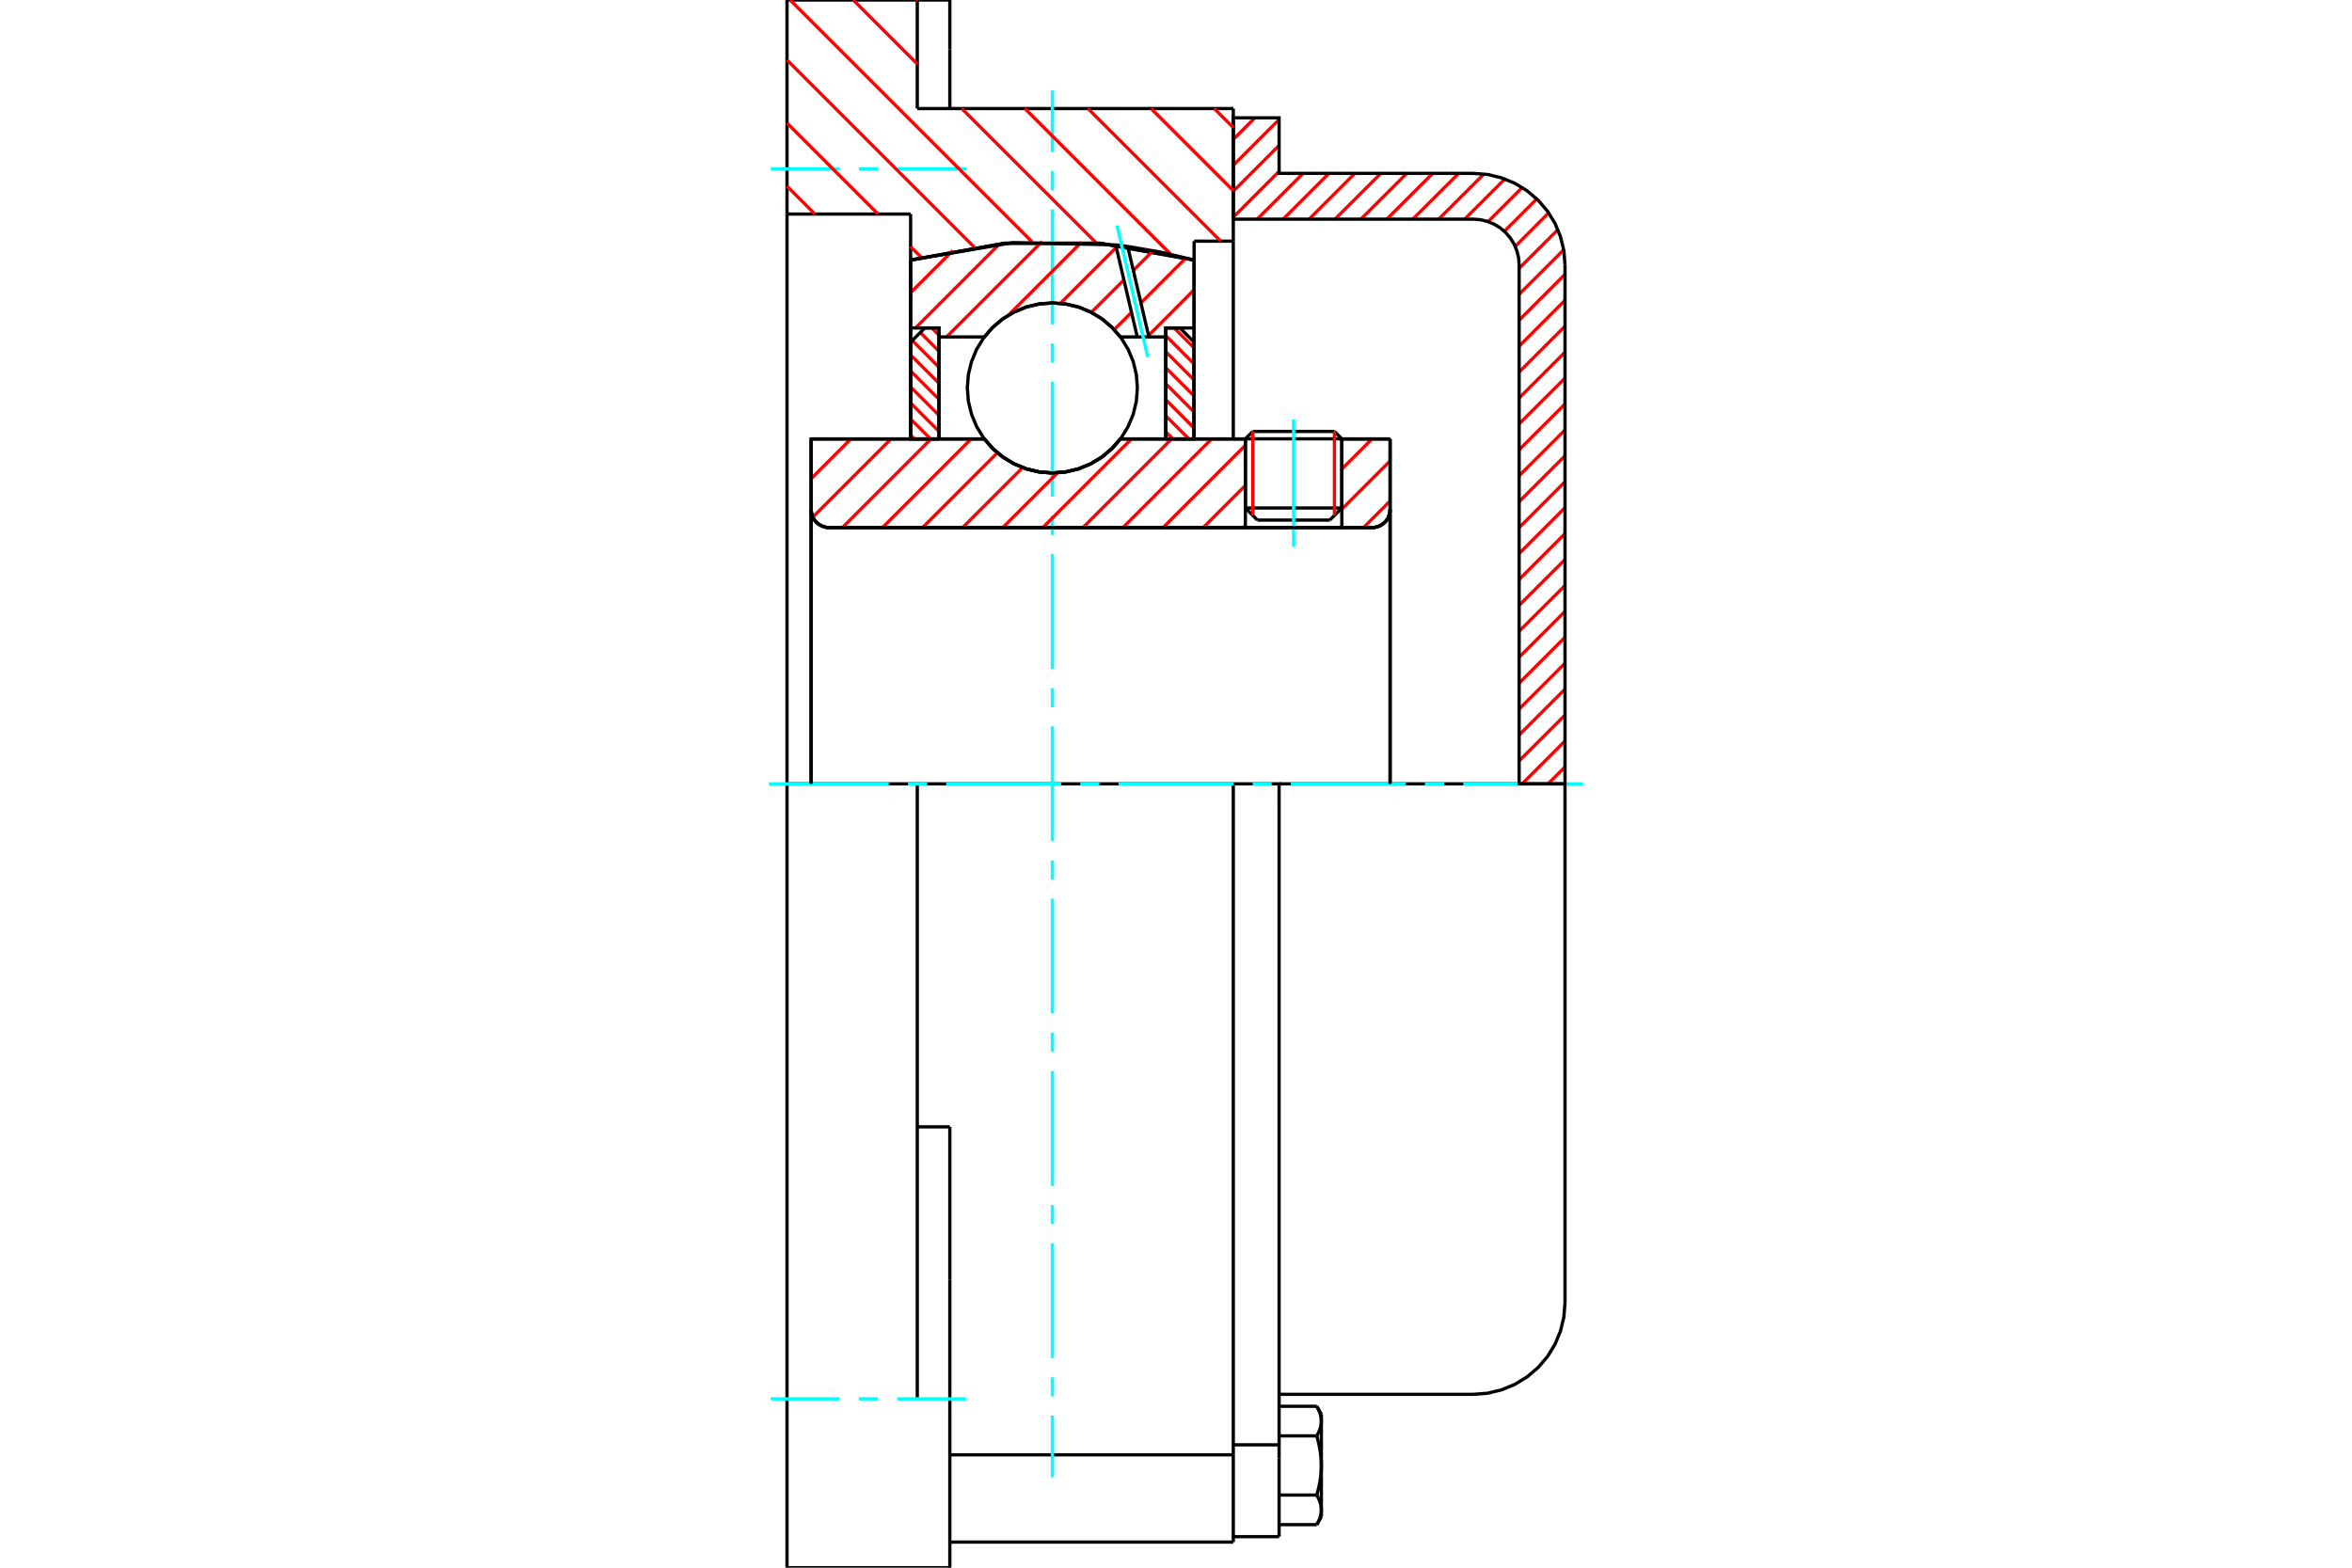 <?xml version="1.0" standalone="no"?>
<!DOCTYPE svg PUBLIC "-//W3C//DTD SVG 1.1//EN"
	"http://www.w3.org/Graphics/SVG/1.1/DTD/svg11.dtd">
<svg xmlns="http://www.w3.org/2000/svg" height="100%" width="100%" viewBox="0 0 36000 24000">
	<rect x="-1800" y="-1200" width="39600" height="26400" style="fill:#FFF"/>
	<g style="fill:none; fill-rule:evenodd" transform="matrix(1 0 0 1 0 0)">
		<g style="fill:none; stroke:#000; stroke-width:50; shape-rendering:geometricPrecision">
			<line x1="20538" y1="6718" x2="19062" y2="6718"/>
			<line x1="19175" y1="6605" x2="20425" y2="6605"/>
			<line x1="19062" y1="7777" x2="20538" y2="7777"/>
			<line x1="20354" y1="7962" x2="19246" y2="7962"/>
			<polyline points="21000,8077 21043,8074 21086,8063 21126,8047 21163,8024 21196,7996 21224,7963 21247,7926 21263,7886 21274,7843 21277,7800"/>
			<line x1="21277" y1="6720" x2="21277" y2="7800"/>
			<line x1="20538" y1="6720" x2="21277" y2="6720"/>
			<line x1="17149" y1="6720" x2="19062" y2="6720"/>
			<polyline points="15066,6720 15199,6871 15353,7000 15526,7103 15712,7179 15907,7225 16108,7241 16308,7225 16504,7179 16690,7103 16862,7000 17016,6871 17149,6720"/>
			<line x1="12415" y1="6720" x2="15066" y2="6720"/>
			<line x1="12415" y1="7800" x2="12415" y2="6720"/>
			<polyline points="12415,7800 12419,7843 12429,7886 12446,7926 12468,7963 12496,7996 12530,8024 12567,8047 12607,8063 12649,8074 12692,8077"/>
			<line x1="21000" y1="8077" x2="12692" y2="8077"/>
			<line x1="21277" y1="7800" x2="21277" y2="12000"/>
			<line x1="12415" y1="7800" x2="12415" y2="12000"/>
			<line x1="19175" y1="6605" x2="19062" y2="6718"/>
			<line x1="20538" y1="6718" x2="20425" y2="6605"/>
			<line x1="20354" y1="7962" x2="20538" y2="7777"/>
			<line x1="19062" y1="7777" x2="19246" y2="7962"/>
			<line x1="19062" y1="6718" x2="19062" y2="7777"/>
			<line x1="20538" y1="7777" x2="20538" y2="6718"/>
			<polyline points="21000,8077 21043,8074 21086,8063 21126,8047 21163,8024 21196,7996 21224,7963 21247,7926 21263,7886 21274,7843 21277,7800"/>
			<polyline points="12415,7800 12419,7843 12429,7886 12446,7926 12468,7963 12496,7996 12530,8024 12567,8047 12607,8063 12649,8074 12692,8077"/>
			<polyline points="18877,23608 18877,22435 18877,22272"/>
			<line x1="14538" y1="22272" x2="18877" y2="22272"/>
			<line x1="14040" y1="1662" x2="18877" y2="1662"/>
			<line x1="18877" y1="12000" x2="18877" y2="22272"/>
			<line x1="18877" y1="12000" x2="14040" y2="12000"/>
			<line x1="14538" y1="17251" x2="14040" y2="17251"/>
			<line x1="14040" y1="12000" x2="12046" y2="12000"/>
			<line x1="13938" y1="3277" x2="12046" y2="3277"/>
			<line x1="13938" y1="3981" x2="13938" y2="3277"/>
			<polyline points="18277,3981 16838,3724 15377,3724 13938,3981"/>
			<line x1="18277" y1="3692" x2="18277" y2="3981"/>
			<line x1="18877" y1="3692" x2="18277" y2="3692"/>
			<line x1="18877" y1="1662" x2="18877" y2="3692"/>
			<line x1="14040" y1="0" x2="14040" y2="1662"/>
			<line x1="12046" y1="0" x2="14040" y2="0"/>
			<line x1="12046" y1="3277" x2="12046" y2="0"/>
			<line x1="18277" y1="3981" x2="18277" y2="6720"/>
			<line x1="13938" y1="6720" x2="13938" y2="3981"/>
			<line x1="18877" y1="3692" x2="18877" y2="6720"/>
			<line x1="12046" y1="12000" x2="12046" y2="3277"/>
			<polyline points="12046,24000 12046,21415 12046,12000"/>
			<line x1="14538" y1="19588" x2="14538" y2="17251"/>
			<line x1="14040" y1="21415" x2="14040" y2="12000"/>
			<line x1="14538" y1="24000" x2="14538" y2="19588"/>
			<line x1="14538" y1="757" x2="14538" y2="0"/>
			<line x1="14538" y1="1662" x2="14538" y2="757"/>
			<line x1="12046" y1="24000" x2="14040" y2="24000"/>
			<line x1="14538" y1="23608" x2="18877" y2="23608"/>
			<line x1="14538" y1="0" x2="14040" y2="0"/>
			<line x1="14040" y1="24000" x2="14538" y2="24000"/>
			<line x1="18877" y1="22119" x2="19578" y2="22119"/>
			<line x1="19578" y1="22329" x2="19578" y2="22119"/>
			<line x1="19578" y1="22435" x2="19578" y2="22329"/>
			<line x1="19578" y1="23525" x2="19578" y2="22435"/>
			<polyline points="19578,22119 19578,12000 18877,12000"/>
			<polyline points="20155,21982 20159,21975 20163,21968 20166,21961 20170,21954 20174,21947 20177,21940 20180,21934 20183,21927 20186,21920 20189,21914 20192,21907 20195,21900 20197,21894 20200,21887 20202,21881 20204,21875 20206,21868 20208,21862 20210,21855 20212,21849 20214,21843 20215,21837 20217,21830 20218,21824 20219,21818 20220,21812 20221,21806 20222,21799 20223,21793 20223,21787 20224,21781 20224,21775 20224,21768 20225,21762 20225,21756"/>
			<polyline points="20225,22435 20225,22423 20224,22410 20224,22398 20224,22386 20223,22373 20223,22361 20222,22348 20221,22336 20220,22324 20219,22311 20218,22299 20217,22286 20215,22274 20214,22261 20212,22249 20210,22236 20208,22224 20206,22211 20204,22198 20202,22185 20200,22172 20197,22159 20195,22146 20192,22133 20189,22120 20186,22107 20183,22093 20180,22080 20177,22066 20174,22053 20170,22039 20166,22025 20163,22011 20159,21997 20155,21982"/>
			<line x1="20225" y1="21756" x2="20225" y2="22435"/>
			<polyline points="20225,23115 20225,23109 20224,23102 20224,23096 20224,23090 20223,23084 20223,23078 20222,23071 20221,23065 20220,23059 20219,23053 20218,23047 20217,23040 20215,23034 20214,23028 20212,23022 20210,23015 20208,23009 20206,23003 20204,22996 20202,22990 20200,22983 20197,22977 20195,22970 20192,22964 20189,22957 20186,22951 20183,22944 20180,22937 20177,22930 20174,22924 20170,22917 20166,22910 20163,22903 20159,22896 20155,22888"/>
			<line x1="20225" y1="22435" x2="20225" y2="23115"/>
			<polyline points="20155,22888 20159,22874 20163,22860 20166,22846 20170,22832 20174,22818 20177,22804 20180,22791 20183,22777 20186,22764 20189,22751 20192,22737 20195,22724 20197,22711 20200,22698 20202,22686 20204,22673 20206,22660 20208,22647 20210,22635 20212,22622 20214,22609 20215,22597 20217,22584 20218,22572 20219,22560 20220,22547 20221,22535 20222,22522 20223,22510 20223,22497 20224,22485 20224,22473 20224,22460 20225,22448 20225,22435"/>
			<line x1="20225" y1="23115" x2="20225" y2="23220"/>
			<polyline points="20155,23341 20159,23334 20163,23327 20166,23320 20170,23313 20174,23306 20177,23299 20180,23293 20183,23286 20186,23279 20189,23273 20192,23266 20195,23259 20197,23253 20200,23246 20202,23240 20204,23234 20206,23227 20208,23221 20210,23214 20212,23208 20214,23202 20215,23196 20217,23189 20218,23183 20219,23177 20220,23171 20221,23165 20222,23158 20223,23152 20223,23146 20224,23140 20224,23134 20224,23127 20225,23121 20225,23115"/>
			<polyline points="20225,21756 20225,21750 20224,21743 20224,21737 20224,21731 20223,21725 20223,21719 20222,21712 20221,21706 20220,21700 20219,21694 20218,21688 20217,21681 20215,21675 20214,21669 20212,21663 20210,21656 20208,21650 20206,21644 20204,21637 20202,21631 20200,21624 20197,21618 20195,21611 20192,21605 20189,21598 20186,21592 20183,21585 20180,21578 20177,21571 20174,21565 20170,21558 20166,21551 20163,21544 20159,21537 20155,21529"/>
			<line x1="20225" y1="21651" x2="20225" y2="21756"/>
			<line x1="19578" y1="23341" x2="20155" y2="23341"/>
			<line x1="19578" y1="22888" x2="20155" y2="22888"/>
			<line x1="19578" y1="21982" x2="20155" y2="21982"/>
			<line x1="19578" y1="21529" x2="20155" y2="21529"/>
			<polyline points="23954,12000 22551,12000 19578,12000"/>
			<line x1="23954" y1="19943" x2="23954" y2="12000"/>
			<line x1="18877" y1="23525" x2="19578" y2="23525"/>
			<line x1="20155" y1="23341" x2="20225" y2="23220"/>
			<line x1="20225" y1="21651" x2="20155" y2="21529"/>
			<polyline points="22551,21346 22770,21329 22984,21277 23188,21193 23375,21078 23543,20935 23686,20768 23801,20580 23885,20377 23937,20163 23954,19943"/>
			<line x1="19578" y1="21346" x2="22551" y2="21346"/>
		</g>
		<g style="fill:none; stroke:#0FF; stroke-width:50; shape-rendering:geometricPrecision">
			<line x1="19800" y1="8375" x2="19800" y2="6421"/>
			<line x1="16108" y1="22615" x2="16108" y2="21672"/>
			<line x1="16108" y1="21378" x2="16108" y2="21085"/>
			<line x1="16108" y1="20792" x2="16108" y2="19034"/>
			<line x1="16108" y1="18741" x2="16108" y2="18448"/>
			<line x1="16108" y1="18155" x2="16108" y2="16396"/>
			<line x1="16108" y1="16103" x2="16108" y2="15810"/>
			<line x1="16108" y1="15517" x2="16108" y2="13758"/>
			<line x1="16108" y1="13465" x2="16108" y2="13172"/>
			<line x1="16108" y1="12879" x2="16108" y2="11121"/>
			<line x1="16108" y1="10828" x2="16108" y2="10535"/>
			<line x1="16108" y1="10242" x2="16108" y2="8483"/>
			<line x1="16108" y1="8190" x2="16108" y2="7897"/>
			<line x1="16108" y1="7604" x2="16108" y2="5845"/>
			<line x1="16108" y1="5552" x2="16108" y2="5259"/>
			<line x1="16108" y1="4966" x2="16108" y2="3208"/>
			<line x1="16108" y1="2915" x2="16108" y2="2622"/>
			<line x1="16108" y1="2328" x2="16108" y2="1385"/>
			<line x1="11769" y1="12000" x2="13604" y2="12000"/>
			<line x1="13897" y1="12000" x2="14190" y2="12000"/>
			<line x1="14483" y1="12000" x2="16242" y2="12000"/>
			<line x1="16535" y1="12000" x2="16828" y2="12000"/>
			<line x1="17121" y1="12000" x2="18879" y2="12000"/>
			<line x1="19172" y1="12000" x2="19465" y2="12000"/>
			<line x1="19758" y1="12000" x2="21517" y2="12000"/>
			<line x1="21810" y1="12000" x2="22103" y2="12000"/>
			<line x1="22396" y1="12000" x2="24231" y2="12000"/>
			<line x1="11797" y1="2585" x2="12853" y2="2585"/>
			<line x1="13146" y1="2585" x2="13439" y2="2585"/>
			<line x1="13732" y1="2585" x2="14788" y2="2585"/>
			<line x1="11797" y1="21415" x2="12853" y2="21415"/>
			<line x1="13146" y1="21415" x2="13439" y2="21415"/>
			<line x1="13732" y1="21415" x2="14788" y2="21415"/>
		</g>
		<g style="fill:none; stroke:#F00; stroke-width:50; shape-rendering:geometricPrecision">
			<line x1="23954" y1="11741" x2="23694" y2="12000"/>
			<line x1="23954" y1="11344" x2="23298" y2="12000"/>
			<line x1="23954" y1="10947" x2="23252" y2="11648"/>
			<line x1="23954" y1="10550" x2="23252" y2="11252"/>
			<line x1="23954" y1="10153" x2="23252" y2="10855"/>
			<line x1="23954" y1="9756" x2="23252" y2="10458"/>
			<line x1="23954" y1="9360" x2="23252" y2="10061"/>
			<line x1="23954" y1="8963" x2="23252" y2="9664"/>
			<line x1="23954" y1="8566" x2="23252" y2="9267"/>
			<line x1="23954" y1="8169" x2="23252" y2="8871"/>
			<line x1="23954" y1="7772" x2="23252" y2="8474"/>
			<line x1="23954" y1="7375" x2="23252" y2="8077"/>
			<line x1="23954" y1="6978" x2="23252" y2="7680"/>
			<line x1="23954" y1="6582" x2="23252" y2="7283"/>
			<line x1="23954" y1="6185" x2="23252" y2="6886"/>
			<line x1="23954" y1="5788" x2="23252" y2="6489"/>
			<line x1="23954" y1="5391" x2="23252" y2="6093"/>
			<line x1="23954" y1="4994" x2="23252" y2="5696"/>
			<line x1="23954" y1="4597" x2="23252" y2="5299"/>
			<line x1="23954" y1="4200" x2="23252" y2="4902"/>
			<line x1="23934" y1="3824" x2="23252" y2="4505"/>
			<line x1="23845" y1="3516" x2="23252" y2="4108"/>
			<line x1="23704" y1="3259" x2="23192" y2="3772"/>
			<line x1="23522" y1="3045" x2="23026" y2="3541"/>
			<line x1="23300" y1="2870" x2="22777" y2="3393"/>
			<line x1="23033" y1="2740" x2="22418" y2="3355"/>
			<line x1="22713" y1="2664" x2="22021" y2="3355"/>
			<line x1="22326" y1="2654" x2="21624" y2="3355"/>
			<line x1="21929" y1="2654" x2="21227" y2="3355"/>
			<line x1="21532" y1="2654" x2="20830" y2="3355"/>
			<line x1="21135" y1="2654" x2="20434" y2="3355"/>
			<line x1="20738" y1="2654" x2="20037" y2="3355"/>
			<line x1="20341" y1="2654" x2="19640" y2="3355"/>
			<line x1="19945" y1="2654" x2="19243" y2="3355"/>
			<line x1="19578" y1="2623" x2="18877" y2="3325"/>
			<line x1="19578" y1="2226" x2="18877" y2="2928"/>
			<line x1="19578" y1="1829" x2="18877" y2="2531"/>
			<line x1="19207" y1="1804" x2="18877" y2="2134"/>
		</g>
		<g style="fill:none; stroke:#000; stroke-width:50; shape-rendering:geometricPrecision">
			<polyline points="18877,3355 18877,1804 19578,1804 19578,2654 22551,2654"/>
			<polyline points="23954,4057 23937,3837 23885,3623 23801,3420 23686,3232 23543,3065 23375,2922 23188,2807 22984,2723 22770,2671 22551,2654"/>
			<polyline points="23954,4057 23954,12000 23252,12000 23252,4057 23244,3947 23218,3840 23176,3738 23118,3645 23047,3561 22963,3489 22869,3432 22768,3390 22661,3364 22551,3355 18877,3355"/>
		</g>
		<g style="fill:none; stroke:#F00; stroke-width:50; shape-rendering:geometricPrecision">
			<line x1="18585" y1="1662" x2="18877" y2="1953"/>
			<line x1="17619" y1="1662" x2="18877" y2="2919"/>
			<line x1="16653" y1="1662" x2="18684" y2="3692"/>
			<line x1="14026" y1="0" x2="14040" y2="14"/>
			<line x1="15687" y1="1662" x2="17922" y2="3896"/>
			<line x1="13060" y1="0" x2="14040" y2="980"/>
			<line x1="14721" y1="1662" x2="16781" y2="3721"/>
			<line x1="12094" y1="0" x2="15795" y2="3701"/>
			<line x1="12046" y1="918" x2="14911" y2="3783"/>
			<line x1="12046" y1="1884" x2="13439" y2="3277"/>
			<line x1="13938" y1="3777" x2="14101" y2="3939"/>
			<line x1="12046" y1="2850" x2="12473" y2="3277"/>
		</g>
		<g style="fill:none; stroke:#000; stroke-width:50; shape-rendering:geometricPrecision">
			<polyline points="18277,3981 16838,3724 15377,3724 13938,3981"/>
		</g>
		<g style="fill:none; stroke:#F00; stroke-width:50; shape-rendering:geometricPrecision">
			<line x1="20425" y1="6605" x2="20425" y2="7890"/>
			<line x1="19175" y1="7890" x2="19175" y2="6605"/>
			<line x1="13938" y1="6661" x2="13998" y2="6720"/>
			<line x1="13938" y1="6415" x2="14243" y2="6720"/>
			<line x1="13938" y1="6170" x2="14372" y2="6604"/>
			<line x1="13938" y1="5924" x2="14372" y2="6358"/>
			<line x1="13938" y1="5679" x2="14372" y2="6113"/>
			<line x1="13938" y1="5434" x2="14372" y2="5867"/>
			<line x1="13964" y1="5213" x2="14372" y2="5622"/>
			<line x1="14086" y1="5090" x2="14372" y2="5377"/>
			<line x1="14263" y1="5021" x2="14372" y2="5131"/>
		</g>
		<g style="fill:none; stroke:#000; stroke-width:50; shape-rendering:geometricPrecision">
			<polyline points="14372,6720 14372,5021 14155,5021 13938,5238 13938,6720 14372,6720"/>
		</g>
		<g style="fill:none; stroke:#F00; stroke-width:50; shape-rendering:geometricPrecision">
			<line x1="17972" y1="5021" x2="18277" y2="5326"/>
			<line x1="17843" y1="5138" x2="18277" y2="5572"/>
			<line x1="17843" y1="5383" x2="18277" y2="5817"/>
			<line x1="17843" y1="5629" x2="18277" y2="6062"/>
			<line x1="17843" y1="5874" x2="18277" y2="6308"/>
			<line x1="17843" y1="6119" x2="18277" y2="6553"/>
			<line x1="17843" y1="6365" x2="18198" y2="6720"/>
			<line x1="17843" y1="6610" x2="17953" y2="6720"/>
		</g>
		<g style="fill:none; stroke:#000; stroke-width:50; shape-rendering:geometricPrecision">
			<polyline points="17843,6720 17843,5021 18060,5021 18277,5238 18277,6720 17843,6720"/>
			<polyline points="17409,5939 17393,5735 17346,5537 17267,5348 17161,5174 17028,5019 16873,4886 16699,4779 16510,4701 16311,4654 16108,4638 15904,4654 15705,4701 15517,4779 15343,4886 15187,5019 15055,5174 14948,5348 14870,5537 14822,5735 14806,5939 14822,6143 14870,6341 14948,6530 15055,6704 15187,6859 15343,6992 15517,7099 15705,7177 15904,7225 16108,7241 16311,7225 16510,7177 16699,7099 16873,6992 17028,6859 17161,6704 17267,6530 17346,6341 17393,6143 17409,5939"/>
		</g>
		<g style="fill:none; stroke:#F00; stroke-width:50; shape-rendering:geometricPrecision">
			<line x1="18277" y1="4437" x2="17580" y2="5135"/>
			<line x1="18150" y1="3950" x2="17463" y2="4637"/>
			<line x1="17319" y1="4782" x2="17054" y2="5046"/>
			<line x1="17648" y1="3839" x2="17347" y2="4140"/>
			<line x1="17203" y1="4285" x2="16704" y2="4783"/>
			<line x1="17086" y1="3787" x2="16230" y2="4644"/>
			<line x1="16556" y1="3704" x2="15434" y2="4826"/>
			<line x1="15951" y1="3696" x2="14488" y2="5158"/>
			<line x1="15297" y1="3736" x2="14012" y2="5021"/>
			<line x1="14583" y1="3836" x2="13938" y2="4481"/>
		</g>
		<g style="fill:none; stroke:#000; stroke-width:50; shape-rendering:geometricPrecision">
			<polyline points="13938,6720 13938,5021 13938,3981"/>
			<polyline points="17077,3749 15497,3715 13938,3981"/>
			<polyline points="17261,3773 17169,3760 17077,3749"/>
			<polyline points="18277,3981 17772,3861 17261,3773"/>
			<polyline points="18277,3981 18277,5021 17843,5021 17843,5158 17843,6720"/>
			<polyline points="17843,5158 17585,5158 17407,5158 17149,5158 17016,5007 16862,4878 16690,4775 16504,4699 16308,4653 16108,4638 15907,4653 15712,4699 15526,4775 15353,4878 15199,5007 15066,5158 14372,5158 14372,6720"/>
			<polyline points="14372,5158 14372,5021 13938,5021"/>
			<line x1="18277" y1="5021" x2="18277" y2="6720"/>
		</g>
		<g style="fill:none; stroke:#0FF; stroke-width:50; shape-rendering:geometricPrecision">
			<line x1="17568" y1="5466" x2="17097" y2="3453"/>
		</g>
		<g style="fill:none; stroke:#000; stroke-width:50; shape-rendering:geometricPrecision">
			<line x1="17407" y1="5158" x2="17077" y2="3749"/>
			<line x1="17585" y1="5158" x2="17261" y2="3773"/>
		</g>
		<g style="fill:none; stroke:#F00; stroke-width:50; shape-rendering:geometricPrecision">
			<line x1="21277" y1="7670" x2="20870" y2="8077"/>
			<line x1="21277" y1="7056" x2="20538" y2="7795"/>
			<line x1="21000" y1="6720" x2="20538" y2="7181"/>
			<line x1="19062" y1="8044" x2="19029" y2="8077"/>
			<line x1="19062" y1="7431" x2="18416" y2="8077"/>
			<line x1="19062" y1="6817" x2="17802" y2="8077"/>
			<line x1="18545" y1="6720" x2="17188" y2="8077"/>
			<line x1="17932" y1="6720" x2="16575" y2="8077"/>
			<line x1="17318" y1="6720" x2="15961" y2="8077"/>
			<line x1="16187" y1="7238" x2="15348" y2="8077"/>
			<line x1="15653" y1="7158" x2="14734" y2="8077"/>
			<line x1="15266" y1="6931" x2="14121" y2="8077"/>
			<line x1="14864" y1="6720" x2="13507" y2="8077"/>
			<line x1="14250" y1="6720" x2="12894" y2="8077"/>
			<line x1="13637" y1="6720" x2="12441" y2="7916"/>
			<line x1="13023" y1="6720" x2="12415" y2="7328"/>
		</g>
		<g style="fill:none; stroke:#000; stroke-width:50; shape-rendering:geometricPrecision">
			<line x1="21277" y1="12000" x2="21277" y2="6720"/>
			<polyline points="21000,8077 21043,8074 21086,8063 21126,8047 21163,8024 21196,7996 21224,7963 21247,7926 21263,7886 21274,7843 21277,7800"/>
			<polyline points="21000,8077 20538,8077 20538,6720"/>
			<polyline points="20538,8077 19062,8077 19062,6720"/>
			<line x1="19062" y1="8077" x2="12692" y2="8077"/>
			<polyline points="12415,7800 12419,7843 12429,7886 12446,7926 12468,7963 12496,7996 12530,8024 12567,8047 12607,8063 12649,8074 12692,8077"/>
			<polyline points="12415,7800 12415,6720 12849,6720 15066,6720 15199,6871 15353,7000 15526,7103 15712,7179 15907,7225 16108,7241 16308,7225 16504,7179 16690,7103 16862,7000 17016,6871 17149,6720 19062,6720"/>
			<line x1="20538" y1="6720" x2="21277" y2="6720"/>
			<line x1="12415" y1="12000" x2="12415" y2="7800"/>
		</g>
	</g>
</svg>
